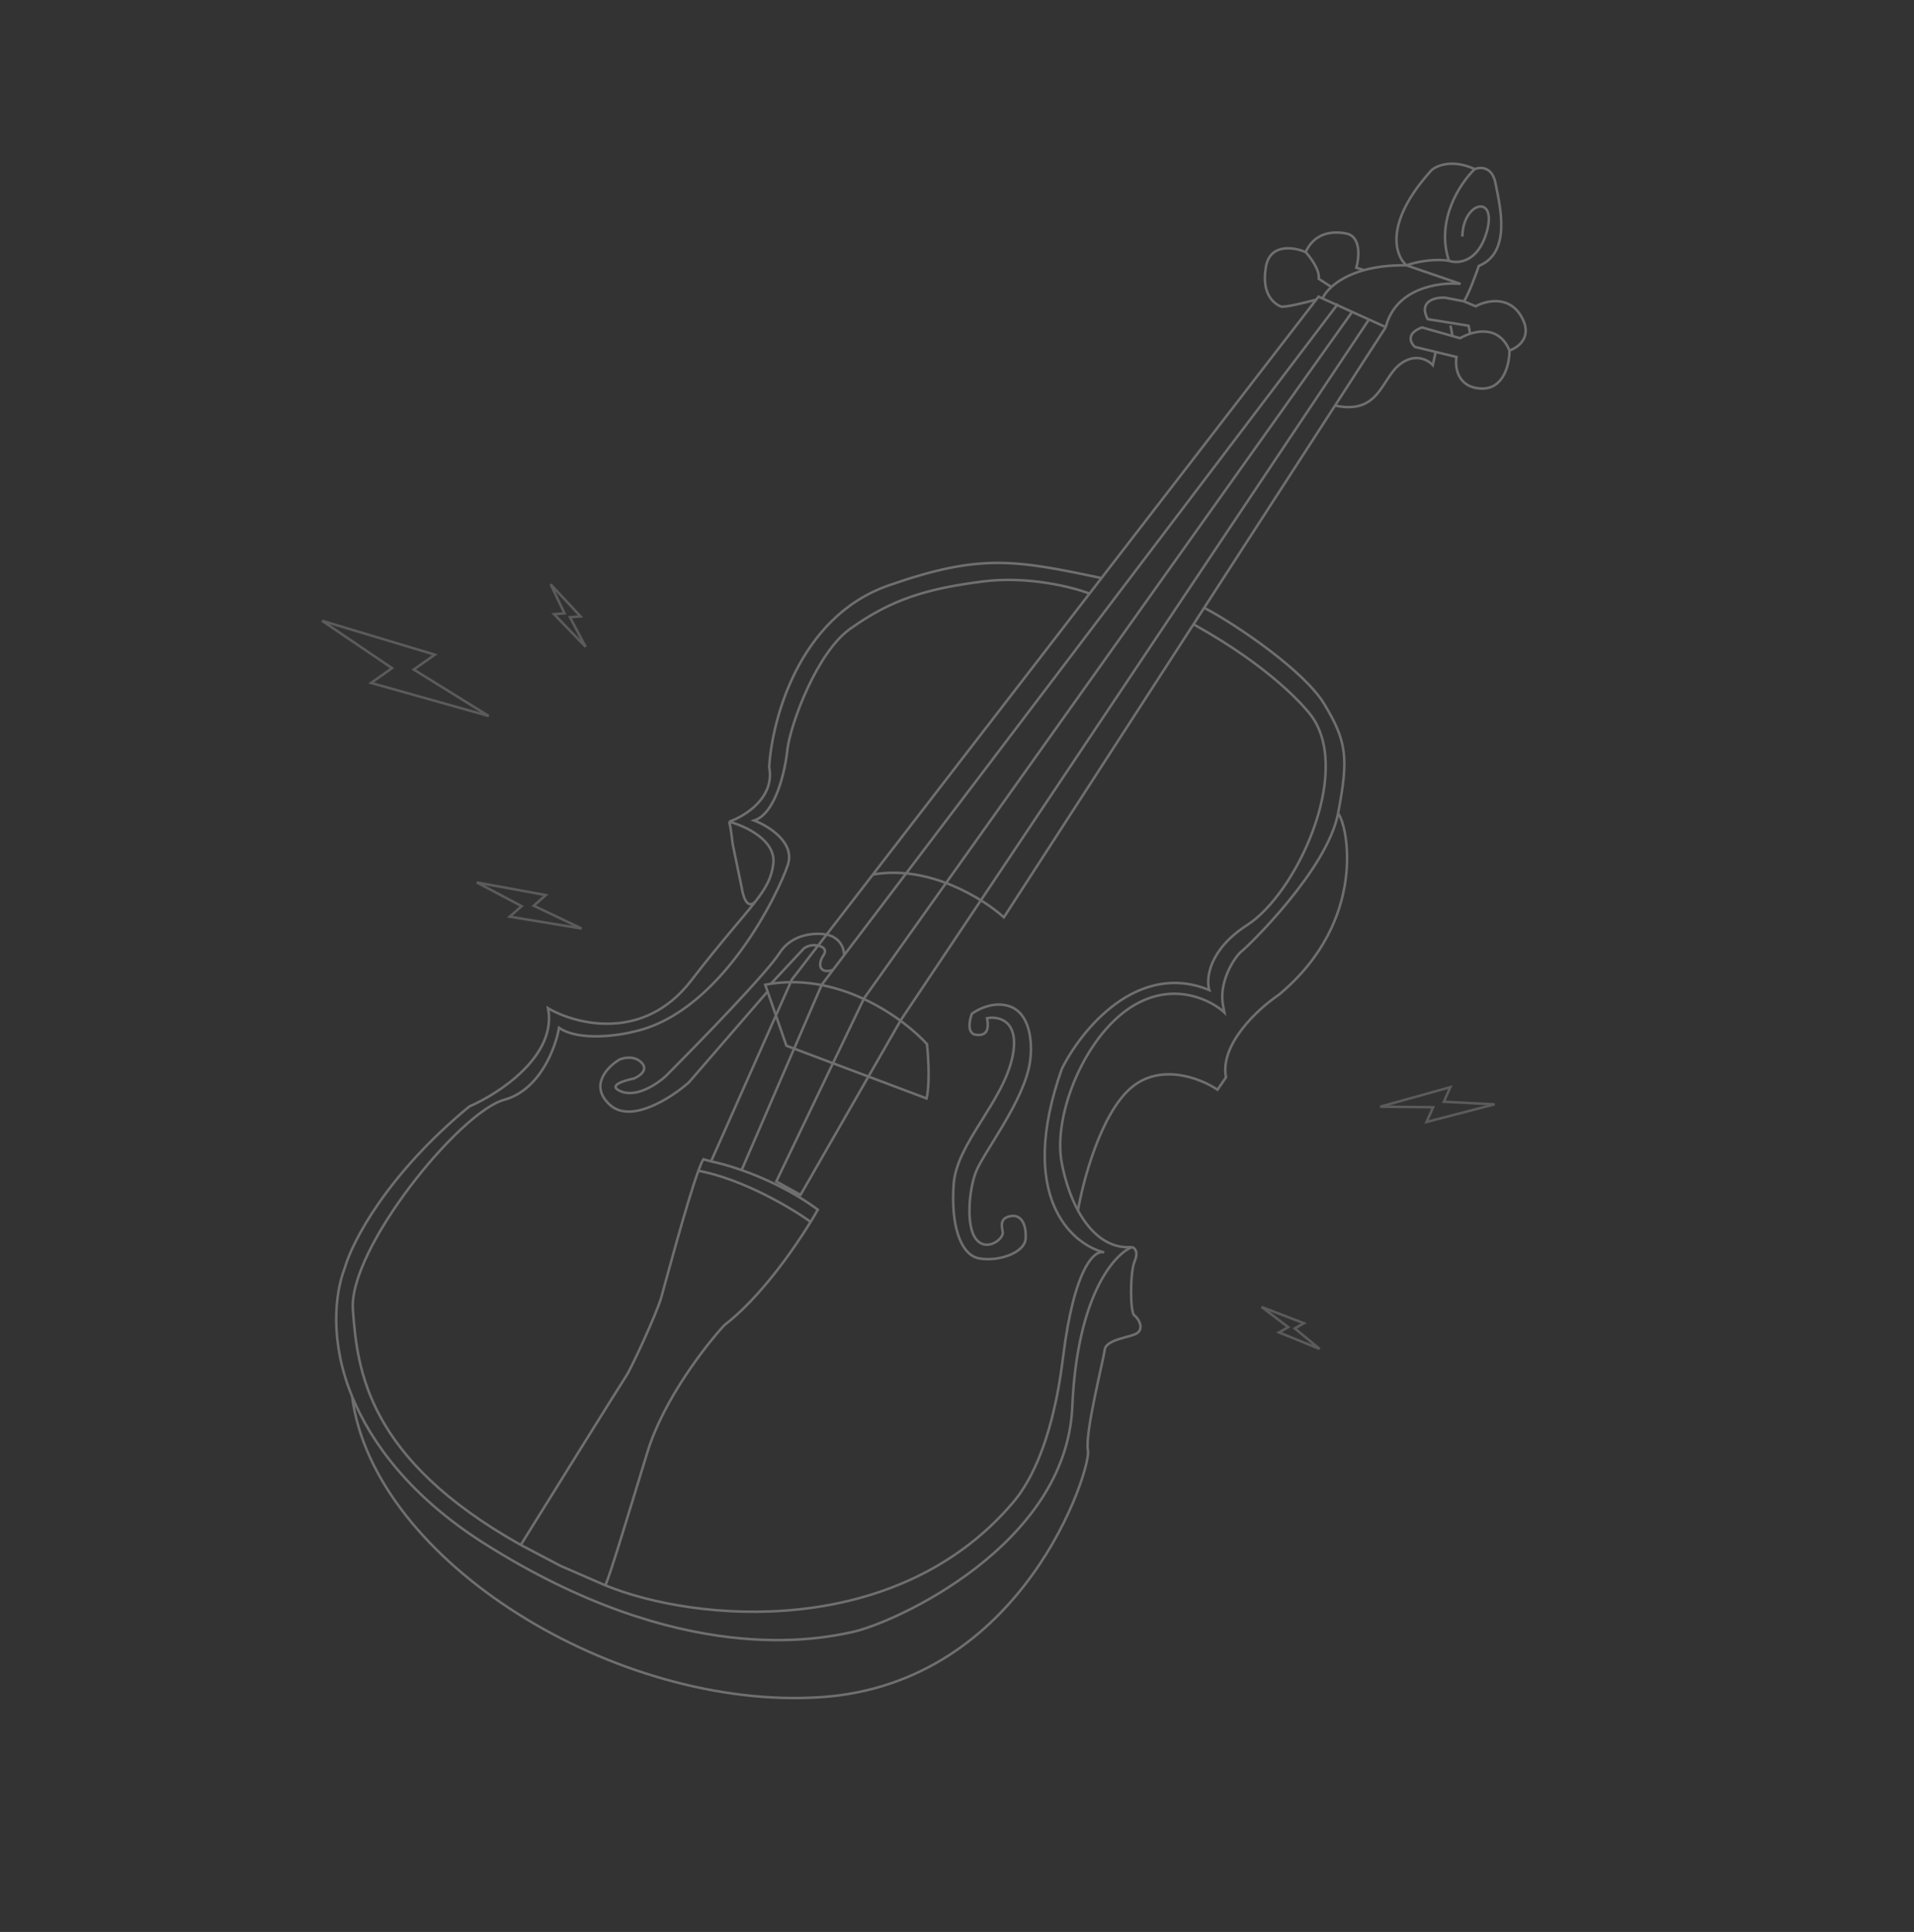 <?xml version="1.0" encoding="UTF-8"?> <svg xmlns="http://www.w3.org/2000/svg" width="762" height="769" viewBox="0 0 762 769" fill="none"><rect x="0" y="0" width="762" height="769" fill="#333333" stroke="none"/> <path d="M283.082 462.286L315.247 389.927L325.666 376.419M283.082 462.286L280.042 461.429C279.54 462.169 278.853 463.777 278.04 465.998M283.082 462.286C285.826 462.818 290.119 463.946 295.251 465.75M241.004 631.031C243.096 626.289 249.806 603.936 257.772 577.945C264.145 557.153 280.829 535.633 288.375 527.472C302.237 516.865 315.643 497.907 322.726 486.355M241.004 631.031C276.899 645.744 356.816 652.774 403.298 598.061C408.304 592.168 418.678 577.064 423.183 540.512C427.689 503.959 435.998 497.283 439.589 498.514C426.503 495.263 404.809 476.104 422.725 425.47C430.329 410.103 452.715 382.31 481.431 394.08C480.083 389.541 481.228 378.001 496.6 368.149C515.814 355.835 538.234 308.301 522.475 285.482C519.869 281.708 506.066 265.599 475.153 248.493M241.004 631.031L223.162 623.273L207.332 614.948M207.332 614.948C220.523 593.713 247.354 550.582 249.149 547.936C251.392 544.628 261.543 522.537 263.254 516.452C264.71 511.276 273.406 478.666 278.04 465.998M207.332 614.948C146.107 580.621 142.236 545.385 140.491 521.254C138.746 497.123 182.956 442.605 200.725 437.763C214.94 433.889 221.207 417.051 222.564 409.116C230.499 414.504 246.178 412.269 253.026 410.478C287.443 402.448 310.049 355.277 313.676 344.177C316.577 335.296 305.93 328.76 300.243 326.601C308.909 323.791 312.687 306.469 313.493 298.16C314.869 287.823 325.215 259.801 338.367 250.375C354.806 238.592 368.859 234.31 391.321 231.447C409.291 229.157 427.104 233.709 433.765 236.271M322.726 486.355C323.847 484.527 324.809 482.884 325.59 481.489C315.415 473.969 304.09 468.857 295.251 465.75M322.726 486.355C315.291 480.975 295.944 469.371 278.04 465.998M295.251 465.75L327.143 391.967L331.61 386.074M532.666 120.911L336.078 380.182M551.706 130.216L545.013 127.181M551.706 130.216C555.6 114.504 573.183 112.192 581.487 113L559.938 105.614M551.706 130.216L531.505 161.428M538.319 124.145L343.998 397.373L309.059 470.264L318.712 475.611L358.61 406.088L545.013 127.181M538.319 124.145L545.013 127.181M538.319 124.145L526.507 118.789M347.506 348.104C369.752 344.109 391.547 357.788 399.664 365.126L475.153 248.493M347.506 348.104L433.765 236.271M347.506 348.104L329.072 372.003M526.507 118.789L524.932 118.074L524.013 119.266M526.507 118.789C527.068 117.512 528.216 115.885 530.06 114.214M559.938 105.614C555.353 101.695 550.933 88.63 569.94 67.721C571.986 65.89 578.287 63.244 587.119 67.309M559.938 105.614C567.494 103.016 574.362 103.331 576.852 103.814M559.938 105.614C553.172 105.489 547.589 106.261 543.046 107.522M587.119 67.309C589.342 66.404 594.108 66.258 595.384 72.922C596.98 81.251 602.089 100.42 588.747 105.853C587.518 109.447 584.611 117.295 582.816 119.941M587.119 67.309C581.442 72.714 571.442 87.581 576.852 103.814M582.816 119.941L587.51 121.921C591.406 119.735 600.456 117.427 605.487 125.674C610.517 133.92 604.554 138.325 600.943 139.496M582.816 119.941L575.348 118.493C571.471 118.276 564.645 119.679 568.354 127.028L584.677 129.659L585.286 132.837M600.943 139.496C600.993 144.763 598.766 155.167 589.462 154.646C580.158 154.126 579.189 146.06 579.867 142.093L571.573 140.083M600.943 139.496C597.581 131.235 590.508 131.146 585.286 132.837M585.286 132.837C583.756 133.332 582.385 133.98 581.313 134.62L578.272 133.763M577.475 129.599L578.272 133.763M578.272 133.763L566.111 130.336C559.664 132.722 561.536 136.489 563.278 138.074L571.573 140.083M576.852 103.814C580.431 105.048 588.453 104.471 591.904 92.297C596.218 77.079 582.387 80.151 582.193 94.157M571.573 140.083L570.422 145.341C568.592 143.293 563.426 140.348 557.405 144.955C549.879 150.714 549.2 165.235 531.505 161.428M531.505 161.428L479.406 241.922M543.046 107.522L539.984 106.557C541.125 102.501 541.913 94.099 535.939 92.941C528.47 91.493 522.625 94.051 519.807 100.347M543.046 107.522C536.983 109.205 532.77 111.758 530.06 114.214M519.807 100.347C521.745 102.45 525.499 107.518 525.011 110.976L530.06 114.214M519.807 100.347C515.208 98.35 505.601 96.736 503.973 106.258C501.938 118.161 508.284 121.262 509.859 121.977C511.119 122.548 519.82 120.408 524.013 119.266M524.013 119.266L438.523 230.102M433.765 236.271L438.523 230.102M475.153 248.493L479.406 241.922M479.406 241.922C492.807 248.95 519.465 267.319 527.227 280.255C536.095 295.033 537.03 301.403 532.694 323.82M532.694 323.82C528.358 346.237 496.807 376.744 494.299 378.664C491.79 380.583 485.061 390.507 486.922 400.224L487.454 403.001C482.329 398.226 468.122 390.872 452.298 399.659C432.518 410.643 418.979 443.457 422.701 462.892C424.049 469.933 426.238 476.434 429.153 481.804M532.694 323.82C536.266 327.454 545.097 366.058 509.119 395.973C501.046 401.382 485.538 415.525 488.084 428.822L484.713 433.747C478.1 429.257 461.918 422.858 450.089 433.182C438.26 443.506 431.203 469.898 429.153 481.804M450.688 496.388C443.555 499.193 428.812 515.832 426.905 559.946C424.522 615.089 356.161 646.073 339.075 649.679C326.143 652.408 271.364 664.085 192.811 614.368C163.678 595.93 147.847 574.503 140.178 555.852M450.688 496.388C441.671 497.197 434.286 491.256 429.153 481.804M450.688 496.388C451.701 496.674 453.333 498.184 451.751 501.941C449.774 506.637 449.924 522.439 451.577 523.561C453.23 524.684 455.415 528.583 452.906 530.502C450.397 532.422 440.333 532.91 439.787 537.332C439.241 541.754 431.807 570.521 433.136 577.462C434.465 584.403 407.734 670.112 326.797 675.538C245.861 680.964 148.753 621.848 140.178 555.852M290.266 327.073C296.619 328.735 309.031 334.417 307.861 343.851C307.177 349.36 305.097 353.253 300.682 358.935M290.266 327.073C296.563 324.908 308.572 317.523 306.232 305.307C307.204 287.851 317.349 245.765 353.743 233.039C390.136 220.313 404.02 222.817 438.523 230.102M290.266 327.073C291.093 329.793 291.325 333.642 291.726 336.13L295.317 353.449C295.513 354.663 296.78 362.591 300.682 358.935M140.178 555.852C131.303 534.272 133.154 515.168 137.301 504.595C140.153 494.455 154.056 467.424 186.852 440.42C198.806 435.252 221.81 420.197 218.194 401.318C229.334 407.819 256.305 414.743 275.073 390.425C287.574 374.228 295.647 365.417 300.682 358.935M329.072 372.003C324.906 371.177 315.328 371.491 310.345 379.353C305.362 387.215 278.087 415.272 265.072 428.318C261.816 431.341 253.756 436.818 247.569 434.549C241.382 432.28 248.159 430.118 252.32 429.321C254.544 428.416 258.277 425.878 255.419 422.971C252.561 420.065 248.325 420.972 246.563 421.789C241.831 424.614 234.457 432.167 242.817 439.776C251.178 447.385 267.218 437.022 274.193 430.889L305.587 394.656M329.072 372.003L325.666 376.419M329.072 372.003C331.326 372.346 335.884 374.462 336.078 380.182M305.587 394.656L304.648 391.957C305.412 391.811 306.173 391.681 306.932 391.568M305.587 394.656L313.095 416.243L368.887 437.22C369.457 435.192 370.29 428.028 369.061 415.6C360.022 405.651 335.243 387.342 306.932 391.568M306.932 391.568L320.056 377.493C320.933 376.846 323.282 375.724 325.666 376.419M325.666 376.419C327.122 376.62 329.584 377.684 327.79 380.33C325.547 383.637 326.044 387.86 331.61 386.074M336.078 380.182L331.61 386.074M392.968 405.265C397.593 404.379 406.092 406.205 403.095 420.595C399.349 438.582 380.932 455.06 379.695 471.128C378.457 487.195 382.237 499.423 389.705 500.871C397.173 502.319 408.006 498.806 408.33 492.987C408.653 487.169 406.469 483.27 402.307 484.067C398.145 484.864 398.677 487.64 399.208 490.417C399.74 493.193 392.214 498.952 388.11 492.542C384.827 487.414 385.596 474.467 388.428 466.729C391.261 458.991 408.015 438.083 410.118 422.28C411.179 414.309 409.882 403.465 402.148 400.629C395.961 398.36 389.396 401.631 386.888 403.551C385.943 406.13 384.941 411.407 388.483 411.88C392.91 412.471 393.816 409.691 392.968 405.265Z" stroke="#FAFAFA" stroke-opacity="0.3"></path> <path d="M155.489 266.365L147.741 271.832L194.581 285.004L165.364 266.903L164.721 266.505L165.339 266.07L173.106 260.59L128.212 247.091L155.481 265.543L156.08 265.948L155.489 266.365Z" stroke="#FAFAFA" stroke-opacity="0.2"></path> <path d="M207.14 361.163L202.915 364.872L231.515 369.582L213.178 360.837L212.493 360.511L213.063 360.01L217.306 356.285L189.797 351.246L207.043 360.345L207.685 360.684L207.14 361.163Z" stroke="#FAFAFA" stroke-opacity="0.2"></path> <path d="M575.131 437.875L577.401 432.731L549.477 440.501L569.791 440.712L570.55 440.72L570.244 441.414L567.963 446.58L595.037 439.568L575.563 438.576L574.838 438.539L575.131 437.875Z" stroke="#FAFAFA" stroke-opacity="0.2"></path> <path d="M224.021 244.195L220.584 244.477L233.142 257.455L227.265 246.36L226.91 245.69L227.666 245.628L231.126 245.344L219.208 232.575L224.431 243.48L224.745 244.135L224.021 244.195Z" stroke="#FAFAFA" stroke-opacity="0.2"></path> <path d="M516.113 528.404L519.111 526.701L502.256 520.216L512.259 527.805L512.863 528.264L512.203 528.639L509.184 530.353L525.37 536.917L516.042 529.224L515.481 528.762L516.113 528.404Z" stroke="#FAFAFA" stroke-opacity="0.2"></path> </svg> 